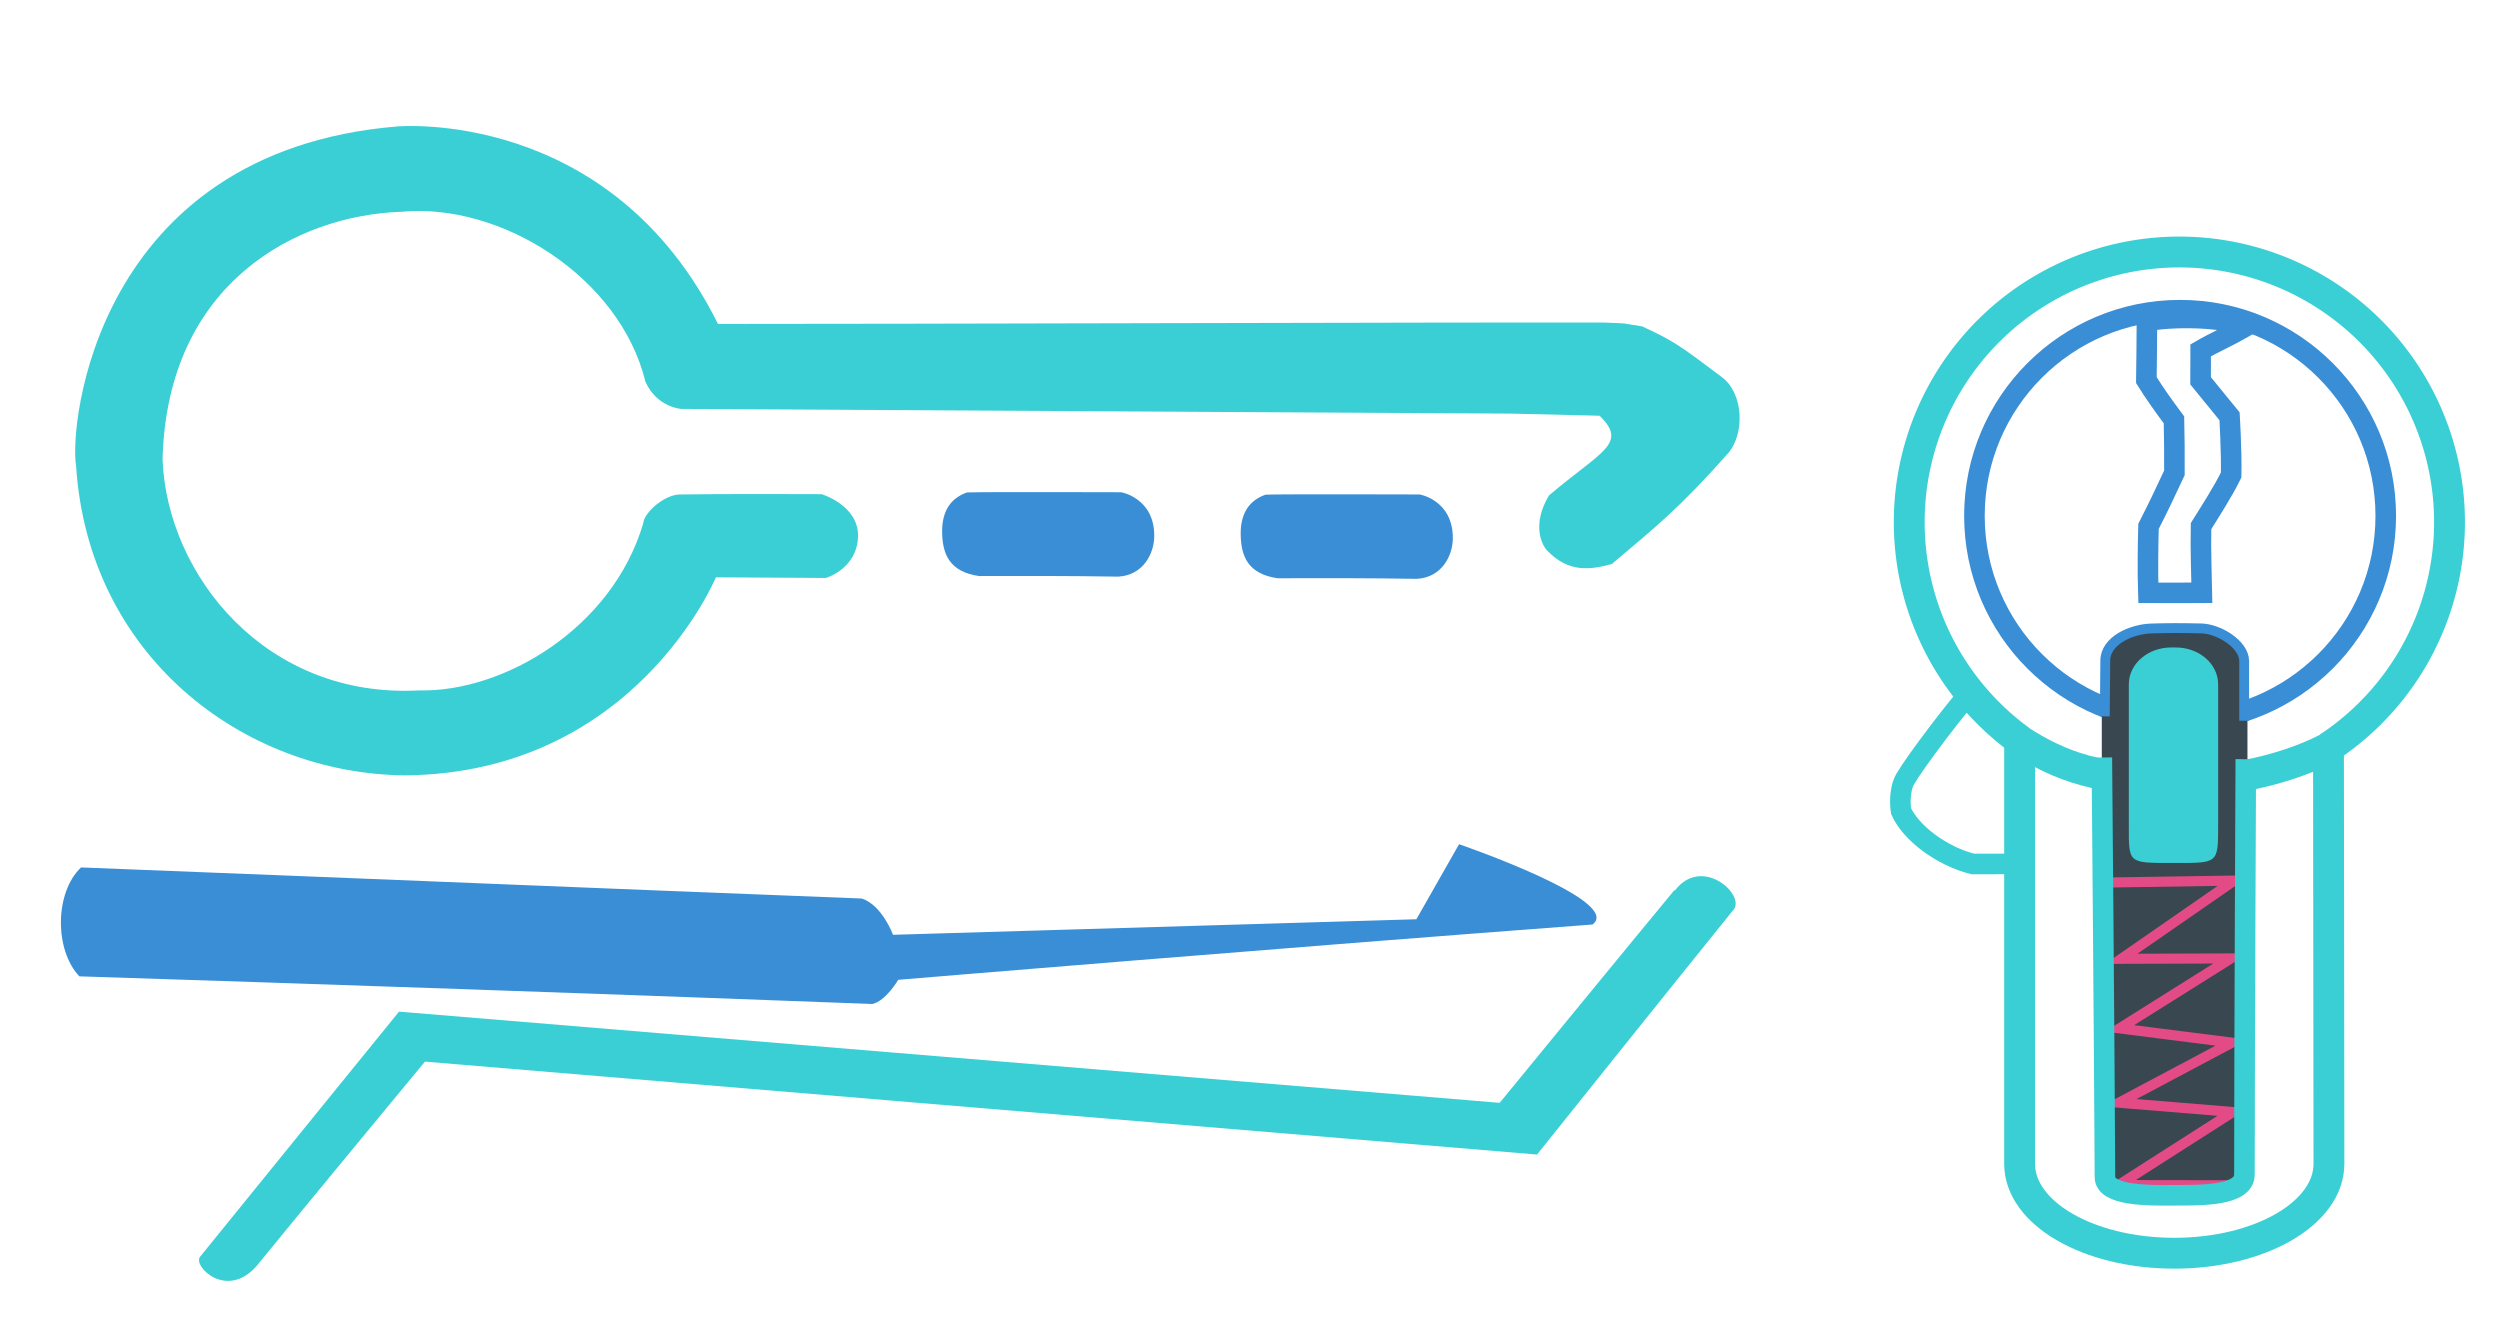<svg width="150mm" height="80mm" version="1.1" viewBox="0 0 150 80" xmlns="http://www.w3.org/2000/svg">
 <g transform="matrix(.617 0 0 .617 97.58 -105.9)">
  <path d="m38.69 255.6c-2.108 0.066-2.716 0.054-4.995 0.053-2.995-0.746-6.02-2.99-6.978-5.143 0 0-0.248-1.454 0.209-2.707 0.21-0.772 3.999-5.851 6.157-8.414" style="fill:none;stroke-width:2;stroke:#3acfd5"/>
  <path d="m38.25 243.6a26.27 26.27 0 0 1-9.339-29.65 26.27 26.27 0 0 1 25.49-17.8 26.27 26.27 0 0 1 24.62 18.98 26.27 26.27 0 0 1-10.73 29.18" style="fill:none;stroke-width:3;stroke:#3acfd5"/>
  <path d="m54.23 247.6c8.332 0 14.05-3.257 14.05-3.257l0.044 40.47c0.005 4.816-6.708 8.693-15.04 8.693s-15.04-3.877-15.04-8.693l3e-6 -41.18c3.955 2.501 7.653 3.969 15.99 3.969z" style="fill:none;stroke-width:3;stroke:#3acfd5"/>
  <circle cx="53.85" cy="221.8" r="20" style="fill:none;stroke-width:2;stroke:#3a8ed5"/>
  <path d="m50.57 208.6c0.801 1.287 1.6 2.405 2.685 3.867 0.045 2.264 0.045 2.792 0.042 5.154-1.043 2.22-1.38 2.966-2.517 5.201-0.051 1.856-0.089 4.386-0.019 6.468 1.378 0.013 5.207-8e-3 5.207-8e-3 -0.029-1.663-0.13-4.009-0.082-6.48 0.804-1.289 2.22-3.495 2.929-4.973 0.048-2.328-0.156-5.711-0.156-5.711s-1.063-1.3-2.815-3.451c0.014-1.182-0.004-1.841 0.003-2.955 1.472-0.857 2.354-1.171 4.405-2.331-2.466-1.043-7.538-0.954-9.625-0.514-0.013 2.507-0.03 3.558-0.057 5.732z" style="fill:none;stroke-width:2;stroke:#3a8ed5"/>
  <path d="m50.98 232.5h4.677c2.628 0 4.744 1.553 4.744 3.482v48.5c0 3.532-0.111 3.482-4.744 3.482h-4.677c-5.1 0-4.744-0.15-4.744-3.482v-48.5c0-1.929 2.116-3.482 4.744-3.482z" style="fill:#394850"/>
  <path d="m59.93 286.9-12.07-0.019 11.12-7.108-11.08-0.905 10.99-5.839-10.93-1.387 10.83-6.802-10.66 0.035 10.98-7.606-12.58 0.192" style="fill:none;stroke-width:.98;stroke:#e34b87"/>
  <path d="m52.99 234.6h0.434c2.286 0 4.126 1.598 4.126 3.583v13.79c0 3.636-0.036 3.583-4.126 3.583h-0.434c-4.205 0-4.126 0.014-4.126-3.583v-13.79c0-1.985 1.84-3.583 4.126-3.583z" style="fill:#3acfd5"/>
  <path d="m46.53 241.3s0.02-3.404 0.045-5.411c-0.002-1.952 2.52-3.087 4.521-3.137 1.435-0.047 2.895-0.051 4.811-6e-3 1.715 0.041 4.161 1.532 4.174 3.169-4e-3 1.877 0 5.807 0 5.807" style="fill:none;stroke-width:.958;stroke:#3a8ed5"/>
  <path d="m46.24 245.3s0.243 28.02 0.303 40.77c-0.059 1.87 4.295 1.82 6.565 1.804 2.429-0.017 7.012 0.148 6.999-2.03 0.007-13.28 0.133-40.38 0.133-40.38" style="fill:none;stroke-width:2;stroke:#3acfd5"/>
 </g>
 <g transform="matrix(.265 0 0 .265 -5.515 -11.3)">
  <path d="m371.2 167.4c-1.51-1.558-3.491-6.201 0.319-12.58 11.8-10.05 18-11.68 11.46-18.05-4.6-0.148-20.45-0.485-20.45-0.485l-187.5-1.061s-5.453-0.331-8.073-6.127c-5.763-23.69-32.77-40.68-55.34-38.5-23.35 0.776-53.01 15.9-54 56.11 1.061 26.27 23.46 54.17 58.16 52.25 19 0.433 43.65-14.01 50.67-37.82 0.135-2.349 4.701-6.467 8.245-6.536 8.414-0.168 32.16-0.07 32.16-0.07s8.533 2.56 8.23 9.748c-0.303 7.187-7.27 9.219-7.27 9.219l-24.91-0.142s-18.33 44.38-70.41 44.84c-36.93-0.389-71.74-27.29-74.45-70.11-1.597-8.843 4.254-71.08 72.65-76.81 0 0 48.29-4.441 72.68 44.71 38.67 0.027 166.9-0.397 200.6-0.311 6.493 0.267 2.928 0.012 8.636 0.864 7.212 3.291 8.775 4.522 17.92 11.38 5.127 3.682 5.359 12.92 1.58 17.33-11.03 12.36-15.59 16.02-26.36 25.1-4.786 1.285-9.696 2.052-14.56-2.974z" style="fill:#3acfd5;stroke-width:.254"/>
  <path d="m274 173.2c5.622-0.299 8.109-5.197 8.151-9.096 0.099-8.713-7.49-10.01-7.49-10.01s-31.05-0.103-34.91 0.046c-3.731 1.313-5.728 4.272-5.624 9.16 0.104 4.89 1.711 8.792 8.326 9.765 8.631-0.041 21.16-0.042 31.56 0.137z" style="fill:#3a8ed5;stroke-width:.254"/>
  <path d="m341.6 173.7c5.622-0.299 8.109-5.197 8.151-9.096 0.099-8.713-7.49-10.01-7.49-10.01s-31.05-0.102-34.91 0.046c-3.731 1.313-5.728 4.272-5.624 9.16 0.104 4.89 1.711 8.792 8.326 9.765 8.631-0.041 21.16-0.043 31.56 0.137z" style="fill:#3a8ed5;stroke-width:.254"/>
  <path d="m399.9 244.2c-8.101 9.76-39.54 48.14-39.54 48.14l-249.2-20.65s-28.4 34.94-45.05 55.5c-1.702 2.075 5.88 9.743 12.67 2.248 9.908-12.19 38.24-46.43 38.24-46.43l251.8 21.04s34.41-43.01 44.64-55.62c2.26-3.518-7.425-12-13.39-4.208z" style="fill:#3acfd5;stroke-width:.172"/>
  <path d="m38.82 263.7c51.21 1.639 120.7 4.009 179.5 6.258 3.058-0.661 5.866-5.475 5.866-5.475s86.84-7.244 157.2-12.52c7.116-5.36-30.22-18.18-30.22-18.18l-9.663 16.99-118.5 3.52s-2.411-6.642-7.04-8.212c-70.5-2.749-95.77-3.868-176.8-7.04-5.967 5.645-6.05 18.69-0.391 24.65z" style="fill:#3a8ed5;stroke-width:.172"/>
 </g>
</svg>
